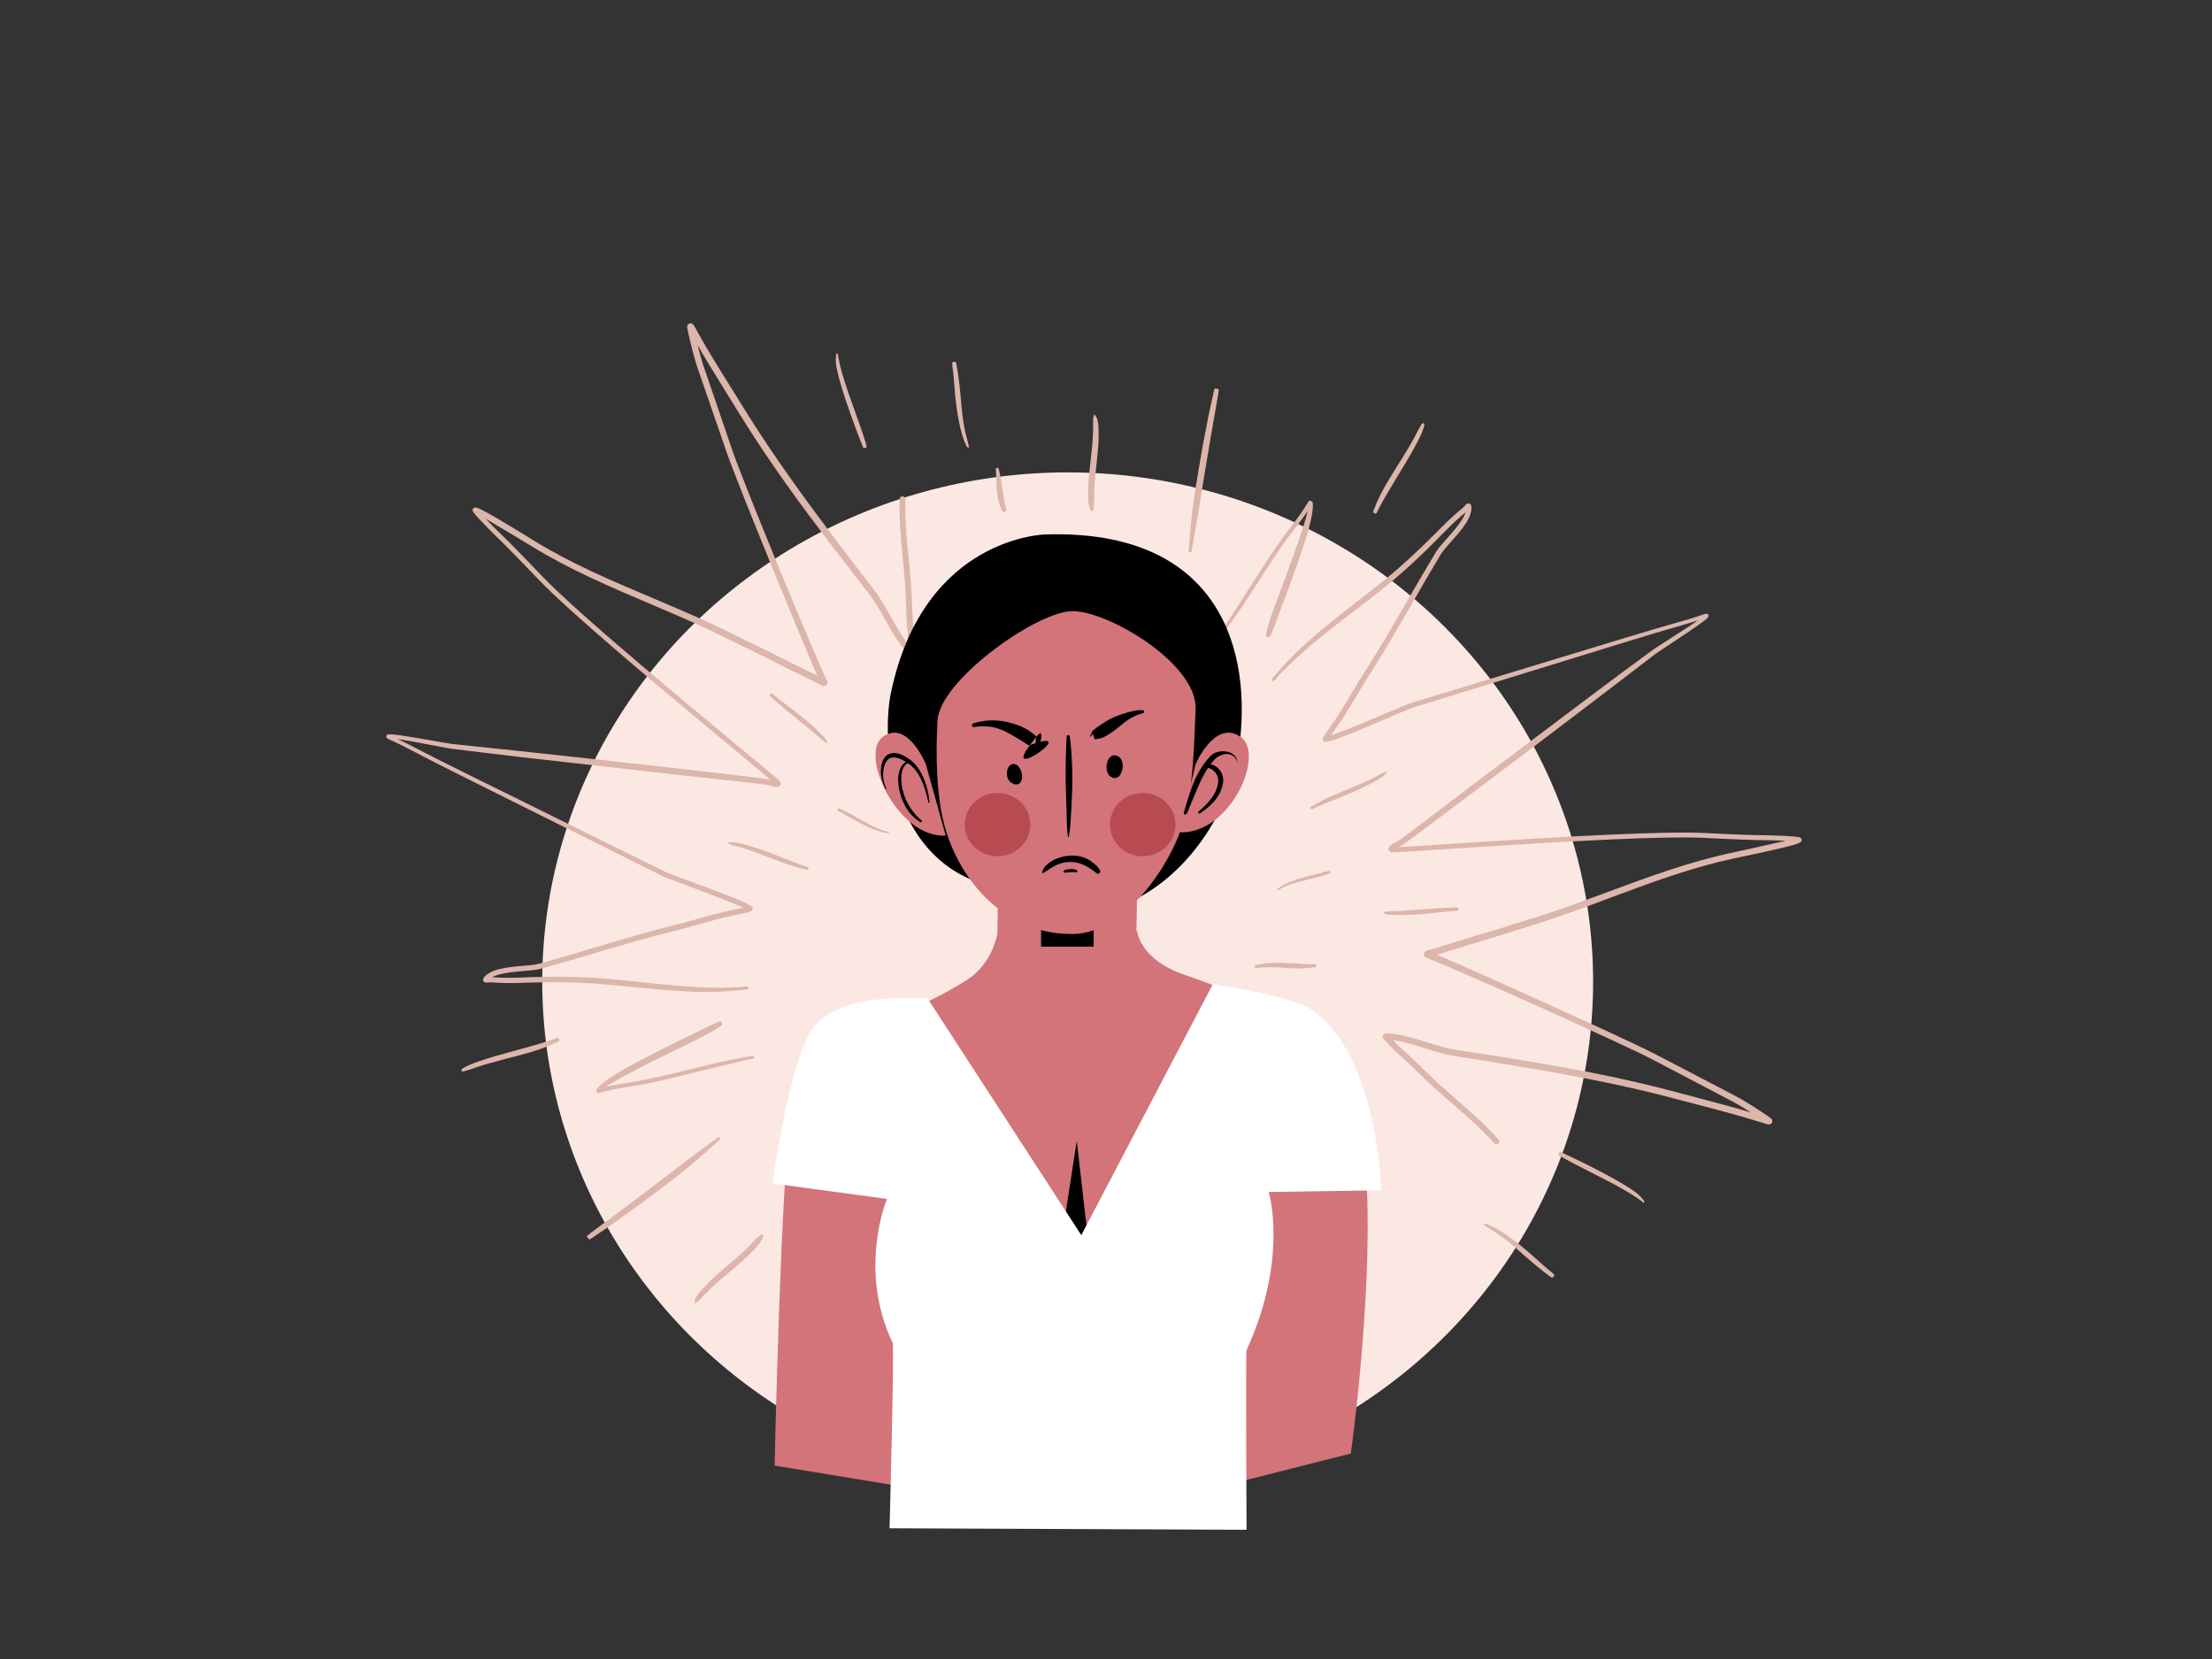 <?xml version="1.0" encoding="UTF-8"?> <!-- Generator: Adobe Illustrator 27.0.0, SVG Export Plug-In . SVG Version: 6.00 Build 0) --> <svg xmlns="http://www.w3.org/2000/svg" xmlns:xlink="http://www.w3.org/1999/xlink" id="Слой_1" x="0px" y="0px" viewBox="0 0 800 600" style="enable-background:new 0 0 800 600;" xml:space="preserve"><rect x="0" y="0" width="800" height="600" fill="#333333" stroke="none"/> <style type="text/css"> .st0{fill-rule:evenodd;clip-rule:evenodd;fill:#FCE8E3;} .st1{fill-rule:evenodd;clip-rule:evenodd;fill:#DCB5AB;} .st2{fill-rule:evenodd;clip-rule:evenodd;fill:#D2747A;} .st3{clip-path:url(#SVGID_00000023963973211856834860000005707087129231753917_);} .st4{fill-rule:evenodd;clip-rule:evenodd;} .st5{fill-rule:evenodd;clip-rule:evenodd;fill:#FFFFFF;} .st6{fill-rule:evenodd;clip-rule:evenodd;fill:#B84A51;} </style> <g transform="matrix(0.26,0,0,0.252,-569.342,20.199)"> <circle class="st0" cx="3674.94" cy="1328.7" r="730.88"></circle> </g> <g transform="matrix(1,0,0,1,203.78,215.736)"> <g> <g transform="matrix(0.99,-0.139,0.149,0.99,-260.356,-160.344)"> <g transform="matrix(0.086,0,0,0.086,-46.3,-71.694)"> <path class="st1" d="M7060.9,3275.19c-5.18,10.76-13.43,21.7-23.12,32.67c-38.46,43.56-100.72,85.98-123.41,113.46 c-89.2,108.1-174.99,219.48-263.6,328.32c-37.9,46.56-76.32,92.65-115.76,137.81c-38.69,44.49-74.53,91.15-112.58,136.04 c-16.12,19.03-32.63,37.74-49.96,55.76c-23.67,24.67-35.93,38.52-41.45,45.38c-2.85,3.55-4.28,5.79-4.83,6.88 c-5.77,11.35,3.66,15.83,7.09,16.69c9.01,2.27,41.05-2.79,83.55-12.79c102.55-24.18,271-73.38,307.52-79.42l908.14-145.7 c48.14-7.87,96.37-15.43,144.66-22.72c48.29-7.26,96.63-14.26,144.94-20.94c12.17-1.68,25.8-4.18,38.21-6.58 c-16.64,8.48-37.93,18.65-60.53,29.22c-62.83,29.39-135.56,61.73-148.33,68.59c-84.09,45.2-168.28,90.38-252.16,136.25 c-195.5,106.85-390.31,215.56-585.85,322.14l-239,132.99l-88.04,48.25c-10.85,6.16-36.12,12.74-46.69,19.03 c-8.38,5.01-10.93,11.77-10.49,16.64c0.37,3.88,2.25,8.84,9.14,12.64c10,5.48,519.72,37,920.91,74.93 c160.8,15.2,303.99,31.72,389.93,47.92c51.58,9.74,102.96,19.74,154.5,28.97c34.41,6.17,68.92,12,103.62,17.18 c18.73,2.79,51.26,8.2,79.41,13.76c-78.5,6.87-214.64,17.11-230.37,18.19c-89.63,6.2-177.79,18.59-265.25,34.14 c-203.6,36.2-403.41,89.79-609,122.78c-58.45,9.38-116.75,19.14-175.13,28.39c-38.85,6.16-77.75,12.1-116.75,17.62 l-136.93,22.58c-5.57,0.98-17.1,1.62-24.32,2.82c-5.83,0.98-10.09,2.86-12.06,4.31c-5.41,4.04-6.69,9.07-6.22,13.75 c0.29,3.14,1.56,8.71,9.17,12.64c38.73,19.92,239.93,144.28,441.32,271.78c189.54,120,379.23,242.84,434.82,282.84l309,223.27 c17.78,12.87,43.58,34.2,67.41,54.81c-28.78-13.3-57.59-26.06-86.46-38.58c-67.89-29.47-136.22-57.5-205.65-87.25 c-116.46-49.77-234.77-94.59-354.28-136.03c-179.06-62.12-360.74-116.86-542.13-171.57c-62.34-18.81-127.56-56.29-192.14-82.63 c-29.92-12.2-59.7-22.06-88.98-26.98c-1.6-0.26-21.68,5.95-13.24,20.21c0.61,1.01,1.95,3.07,3.79,5.91 c9.68,14.71,34.36,50.78,37.33,54.2c15.62,17.9,31.07,36.44,46.17,55.27c15.1,18.83,29.85,37.93,44.07,57.04 c59.56,79.88,127.56,151.25,189.84,227.96c26.3,32.39,51.53,65.75,74.67,101.11c3.61,5.54,11.05,7.05,16.64,3.38 c5.56-3.67,7.14-11.15,3.53-16.66c-23.55-36.1-49.22-70.15-75.92-103.2c-61.87-76.63-129.33-148-188.4-227.81 c-14.34-19.4-29.2-38.79-44.43-57.91c-15.25-19.15-30.83-38.01-46.63-56.23c-1.77-2.06-11.63-16.51-20.94-30.4 c17.32,4.95,34.8,11.35,52.32,18.56c65.27,26.87,131.26,64.81,194.3,84.01c180.9,55.12,361.9,110.66,540.58,172.78 c118.87,41.31,236.75,85.46,352.69,134.79c69.49,29.54,137.87,57.36,205.78,86.59c45.17,19.44,90.14,39.52,135.12,61.15 c1.77,0.84,18.92,9.96,26.44,11.92c6.28,1.67,10.95,0.06,13.2-1.28c2.09-1.23,11.99-10.74,2.63-21.71 c-1.79-2.14-6-6.35-12.01-11.99c-25.74-24.16-86.48-76.97-119.78-100.88l-309.68-222.36c-55.7-40.18-246.08-163.1-435.8-284 c-168.23-107.23-335.99-212.78-409.74-256.74l128.65-21.37c39.16-5.65,78.18-11.73,117.16-18.02 c58.38-9.44,116.68-19.32,175.13-28.89c205.67-33.6,405.49-87.76,609.17-124.54c86.53-15.65,173.76-28.12,262.46-34.52 c17.82-1.28,189.77-11.7,258.33-21.43c13.16-1.87,22.68-3.96,27.09-5.41c6.04-2,8.63-5.28,9.34-6.79 c1.85-4,3.37-10.28-3.92-14.98c-2.08-1.35-7.36-3.37-15.13-5.35c-27.5-7.03-92.79-19.04-123.03-23.56 c-34.49-5.11-68.8-10.88-103.05-17c-51.46-9.2-102.78-19.18-154.32-28.86c-86.35-16.25-230.27-32.54-391.79-48.02 c-351.2-33.69-786.44-62.14-889.24-72.07c9.71-3.37,19.88-6.71,25.77-9.98l88.4-47.35l239.72-131.35 c195.29-107.17,390.48-215.22,585.04-323.9c83.45-46.61,166.59-93.64,249.96-140.12c16.15-9.01,129.71-60.91,195.13-94.38 c20.77-10.62,36.8-19.49,43.78-24.66c5.28-3.93,6.89-7.95,7.03-9.82c0.3-3.32-0.66-7.84-6.97-9.09 c-1.49-0.31-4.97-0.27-9.9,0.44c-14.14,2.11-45.15,8.9-70.09,12.28c-48.39,6.52-96.8,13.33-145.19,20.46 c-48.36,7.1-96.7,14.53-144.94,22.24l-908.69,142.19c-36.73,5.91-206.13,54.53-309.22,78.33c-20.31,4.69-37.78,8.6-50.78,10.86 c6.63-7.26,15.67-16.87,27.77-29.34c17.74-18.32,34.69-37.3,51.17-56.65c38.1-44.7,73.89-91.31,112.58-135.64 c39.52-45.48,78.02-91.86,116-138.71c88.33-109,173.86-220.51,262.8-328.77c22.5-27.4,84.46-69.66,122.66-113.12 c20.63-23.46,34.32-47.58,34.43-69.91c0.07-9.17-5.2-11.91-9.84-12.74c-2.34-0.44-5.7-0.27-9.44,1.8 c-4.34,2.41-12.04,10.58-16.56,13.31c-16.1,9.7-32.29,19.92-48.22,30.55c-15.95,10.68-31.6,21.76-46.65,33.18 c-34.41,26.13-69.22,52.02-104.47,77.25c-35.25,25.2-70.94,49.72-107.11,73.11c-41.13,26.61-84.3,51.93-128.14,77.33 c-100.28,58.12-205.15,114.82-301.83,179.78c-48.38,32.52-94.86,66.94-137.18,105.05c-9.68,8.71-22.19,15.44-28.09,26.95 c-1.09,2.11-0.53,3.11-0.9,5.43c-0.36,0.35-0.39,0.93-0.06,1.3c0.33,0.4,0.93,0.42,1.31,0.07c2.32-0.17,3.27,0.49,5.47-0.37 c11.9-4.71,20.03-15.99,30.17-23.93c44.32-34.76,91.18-67.25,139.91-98.04c98.11-62.04,203.02-117.6,303.23-175.1 c44.32-25.43,87.52-51.6,128.86-78.66c36.38-23.77,72.22-48.68,107.65-74.29c35.3-25.52,70.15-51.71,104.63-78.13 c14.62-11.23,29.87-22.15,45.39-32.64C7031.3,3293.72,7046.12,3284.21,7060.9,3275.19z M8234.62,4825.76 c2.09-0.28,3.25-0.87,3-2.14C8237.16,4821.47,8235.71,4823.74,8234.62,4825.76z"></path> </g> <g transform="matrix(0.086,0,0,0.086,-46.3,-71.694)"> <path class="st1" d="M5965.01,3635.16c-1.6,1.04-1.69,2.05-1.89,2.35c-1.19,1.55-1.93,3.92,6.46,2.81 c2.81-0.36,7.5-5.01,12.78-9.47c6.44-5.48,13.07-12.34,16.75-16.05l76.16-80.47c51.04-57.1,100.27-115.33,151.23-172.24 c21.74-24.29,43.79-48.34,66.48-71.92c29.58-30.73,62.35-60.55,92.53-91.98c6.6-6.89,13.08-13.86,19.38-20.9 c-7.18,19.15-18.69,43.55-32.37,71.45c-35.47,72.21-87.41,166.02-132.72,248.16c-24.05,43.6-46.5,83.74-62.51,116.24 c-10.54,21.37-17.97,39.51-22.98,52.48c-2.32,5.17-0.03,11.25,5.14,13.54c5.15,2.29,11.24-0.08,13.56-5.25 c5.64-10.77,14.52-24.79,24.48-42.22c10.58-18.5,22.28-40.67,35.69-64.68c13.13-23.53,27.52-48.96,42.11-75.51 c32.24-58.66,65.99-122.22,94.14-178.97c11.29-22.7,21.81-44.26,30.46-64.21c21.05-48.45,32.65-87.13,30.88-105.47 c0,0-9.61-12.51-16.37-4.42c-1.4,1.68-4.9,5.84-5.18,6.22c-11.36,14.22-23.66,27.94-36.43,41.34 c-30.07,31.51-62.82,61.3-92.37,92.06c-22.82,23.76-45.05,47.92-66.92,72.37c-50.92,56.96-99.98,115.35-150.92,172.55 l-73.02,82.8c-3.39,3.76-10.05,10.2-15.64,16.23c-4.35,4.7-8.91,8.52-9.85,10.97c-0.68,1.78-0.19,1.78,0.63,2.1L5965.01,3635.16 z"></path> </g> <g transform="matrix(0.086,0,0,0.086,-46.3,-71.694)"> <path class="st1" d="M6097.18,2613.51c-0.62,0.3-1.37,0.59-2.27,0.97c-0.72,0.3-0.96,1.07-1.35,1.73 c-5.22,9.01-7.93,19.23-11.76,28.95c-11.4,29-22.44,58.19-33.14,87.59c-24.83,68.25-48.22,137.32-70.84,206.7 c-17.89,54.95-35.88,109.98-51.37,165.67c-15.55,55.82-28.33,112.16-41.46,168.42c-0.89,3.25,1,6.61,4.24,7.48 c3.24,0.86,6.6-1.07,7.52-4.31c13.49-41.48,27.81-82.62,41.67-124.1c5.91-17.71,11.74-35.44,17.39-53.25 c26.4-83.09,52.69-166.31,79.93-248.93c18.25-55.35,36.88-110.47,54.95-165.5c6.48-19.78,13.77-39.3,18.94-59.37 c0.47-1.84,1.85-3.78,1.08-5.51c-0.41-0.88-0.74-1.64-0.97-2.26c-3.31-8.33,5.6,4.92-5.61-1.52c0.18-0.51-0.07-1.01-0.54-1.19 c-0.49-0.16-1.03,0.08-1.19,0.56C6089.57,2613.66,6105.37,2609.86,6097.18,2613.51z"></path> </g> <g transform="matrix(0.086,0,0,0.086,-46.3,-71.694)"> <path class="st1" d="M6941.47,2879.3c-3.54,1.42-5.37,0.98-8.39,3.31c-1.27,0.96-1.92,2.51-2.85,3.79 c-5.76,7.6-11.82,14.78-17.53,22.41c-3.76,5.04-7.21,10.3-10.9,15.39c-46.1,64.09-101.12,122.08-150.83,184.12 c-10.73,13.42-21.16,27.13-31.07,41.13c-14.97,21.15-28.68,43.07-41.44,65.61c-2.39,3.86-1.2,8.91,2.63,11.26 c3.83,2.35,8.89,1.13,11.28-2.74c18.72-28.19,39.92-54.36,61.08-80.72c49.83-62.14,103.08-122.09,149.57-186.27 c9.11-12.59,18.31-25.13,26.21-38.45c5.3-8.98,9.88-18.23,14.28-27.69c0.23-0.53,0.6-1.01,0.68-1.57 c0.53-3.7-0.62-4.97-1.12-8.66c0.26-0.43,0.11-1.01-0.33-1.27C6942.29,2878.71,6941.73,2878.84,6941.47,2879.3z"></path> </g> <g transform="matrix(0.086,0,0,0.086,-46.3,-71.694)"> <path class="st1" d="M7044.47,5998.67c0.1,0.56,0.2,1.35,0.32,2.5c0.1,1.01,1.1,1.62,1.85,2.38 c7.34,7.68,17.72,14.91,28.92,23.42c20.4,15.51,45.39,33.11,72.04,51.75c56.91,39.81,121.2,84.5,166.13,121.41 c12.58,10.34,23.54,20.04,32.76,28.54c8.44,7.78,15.5,14.13,19.83,20.38c0.95,1.75,3.16,2.41,4.92,1.44 c1.78-0.96,2.44-3.17,1.49-4.93c-3.77-9.13-10.53-20.29-20.86-32.23c-15.59-17.98-38.8-37.52-64.76-58.38 c-33.85-27.2-73.31-55.92-111.13-82.39c-27-18.89-53.06-36.82-75.85-51.92c-16.52-10.93-31.33-20.22-43.12-28.09 c-1.13-0.74-2.03-2.22-3.34-2.16c-8.35,0.33,1.32-0.96-5.23,4.01c-0.41-0.32-0.98-0.23-1.29,0.17c-0.31,0.4-0.24,0.99,0.15,1.3 C7043.83,6003.11,7043.79,5994.61,7044.47,5998.67z"></path> </g> <g transform="matrix(0.086,0,0,0.086,-46.3,-71.694)"> <path class="st1" d="M6691.3,6247.59c1.61,2.65,2.32,4.75,4.27,7.16c0.67,0.82,1.51,1.48,2.36,2.17 c24.7,20.25,48.84,40.59,71,63.51c28.63,29.59,54.93,61.8,82.03,93.42c27.38,31.99,55.8,63.1,85.64,92.18 c3.44,3.47,9.03,3.47,12.53,0.02c3.5-3.47,3.55-9.08,0.13-12.52c-28.45-29.86-54.2-62.66-81.3-94.33 c-27.43-32.04-55.87-63.26-86.57-91.57c-24.05-22.17-48.85-43.7-77.75-59.23c-0.98-0.53-1.9-1.08-2.98-1.37 c-2.99-0.86-5.26-0.67-8.37-1.03c-0.41-0.26-0.98-0.13-1.27,0.3C6690.74,6246.74,6690.87,6247.32,6691.3,6247.59z"></path> </g> <g transform="matrix(0.086,0,0,0.086,-46.3,-71.694)"> <path class="st1" d="M5577.39,2652.26c-2.34,5.01-4.86,8.1-6.61,13.32c-0.63,1.84-0.79,3.7-1.06,5.61 c-3.42,24.95-7.19,49.61-12.44,74.31c-15.42,72.49-39.62,144.51-52.72,217.89c-2.38,13.44-4.69,26.9-5.6,40.46 c-0.55,8.22-1.08,16.43-0.27,24.62c0.57,5.74,1.99,10.81,3.22,16.44c-0.09,3.62,2.78,6.63,6.41,6.67 c3.61,0.06,6.64-2.82,6.73-6.46c1.58-6.41,3.72-12.19,5.14-18.61c1.9-8.6,3.17-17.24,4.6-25.92c0.95-5.75,1.57-11.57,2.48-17.34 c9.21-58.34,27.29-115.61,41.27-173.25c6.15-25.36,11.89-50.78,15.07-76.39c2.68-21.71,7.34-43.95,2.7-65.25 c-1.36-6.29-4.36-10.3-7.09-16.13c-0.02-0.53-0.44-0.93-0.95-0.93C5577.78,2651.33,5577.37,2651.75,5577.39,2652.26z"></path> </g> <g transform="matrix(0.086,0,0,0.086,-46.3,-71.694)"> <path class="st1" d="M5144.66,2817.93c0.15,0.37,0.05,0.96-2.01,0.54c-0.04-1.52-1.28-2.71-2.8-2.65 c-1.49,0.03-2.69,1.29-2.67,2.8c-3.02,1.16-1.05-1.46-3,1.13c-1.89,2.53-0.62,6.25-0.87,9.42c-2.6,31.67-8.47,63.2-9.15,95.03 c-0.55,24.3,2.74,48.43,8.87,72.22c1.21,5.47,6.63,8.9,12.1,7.63c5.47-1.25,8.95-6.71,7.74-12.19 c-3.64-20.24-3.37-40.5-3.45-60.81c-0.04-12.47-0.4-24.93-0.5-37.46c-0.14-19.19-0.31-38.31-1.61-57.42 c-0.36-5.39-0.88-10.68-1.52-16.05c-0.05-0.35,0.11-0.8-0.15-1.06C5144.04,2817.37,5144.51,2817.53,5144.66,2817.93z"></path> </g> <g transform="matrix(0.086,0,0,0.086,-46.3,-71.694)"> <path class="st1" d="M6571.19,4307.7c-6.89,1.41-13.23,1.81-19.92,3.73c-9.47,2.67-18.31,7.02-27.45,10.31 c-43.69,15.78-87.71,26.71-131.77,37.81c-19.15,4.82-38.25,9.77-57.29,15.2c-33.86,9.67-67.37,20.91-100.79,34.4 c-3.07,1.13-4.66,4.52-3.59,7.59c1.09,3.05,4.49,4.63,7.56,3.5c39.45-12.97,79.21-21.41,118.61-31.11 c40.08-9.86,79.8-20.54,119.17-33.69c26.72-8.92,54.57-16.81,79.26-32.1c6.39-3.94,11.31-8.88,17.13-13.74 c0.52-0.27,0.73-0.91,0.5-1.44C6572.35,4307.67,6571.71,4307.43,6571.19,4307.7z"></path> </g> <g transform="matrix(0.086,0,0,0.086,-46.3,-71.694)"> <path class="st1" d="M6040.28,4737.4c1.39,0.23,1.98,0.74,3.4,0.57c1.37-0.17,2.56-1.02,3.85-1.56 c18.93-7.85,38.78-13.36,59.37-17.18c31.45-5.81,64.32-7.68,96.51-10.99c22.28-2.31,44.16-5.62,65-10.18 c3.25-0.65,5.4-3.83,4.78-7.09c-0.63-3.24-3.79-5.35-7.04-4.7c-20.59,3.79-42.2,5.54-64.07,7.81 c-32.6,3.39-65.79,7.16-97.3,14.66c-21.06,4.99-41.48,11.56-60.06,21.72c-1.27,0.7-2.71,1.13-3.7,2.17 c-0.98,1.07-0.96,1.84-1.59,3.12c-0.47,0.24-0.65,0.8-0.42,1.25C6039.27,4737.48,6039.81,4737.64,6040.28,4737.4z"></path> </g> <g transform="matrix(0.086,0,0,0.086,-46.3,-71.694)"> <path class="st1" d="M5899.78,5039.82c-1.28,2.96,0.45-2.55-0.01,1.49c-0.52,0.03-0.9,0.46-0.88,0.99 c0.02,0.5,0.43,0.9,0.95,0.87c0.78,3.56-1.26-0.74,0.12,1.46l0.31,0.53c1.05,1.75,1.38,2.2,3.29,2.96 c4.32,1.71,9.3,0.46,13.94,0.71c26.47,1.42,52.25,5.24,77.95,10.07c26.12,4.91,51.99,11.22,78.29,15.33 c25.42,3.95,51.09,5.54,77.07,5.39c3.53,0.17,6.56-2.58,6.78-6.15c0.2-3.54-2.52-6.56-6.08-6.73 c-29.35-2.74-57.67-9.74-86.33-15.48c-29.18-5.88-58.54-10.82-88.14-13.98c-23.01-2.45-46.2-3.54-69.72-1.65 c-1.57,0.14-3.27-0.28-4.67,0.47c-1.86,1.02-1.84,1.28-2.67,3.23L5899.78,5039.82z"></path> </g> <g transform="matrix(0.086,0,0,0.086,-46.3,-71.694)"> <path class="st1" d="M6468.71,4893.93c4.21,2.83,7.11,5.68,11.77,7.71c1.72,0.76,3.6,0.97,5.43,1.38 c24.28,5.55,48.98,9.24,73.84,12.19c21.56,2.56,43.26,4.54,65.03,5.77c50.56,2.85,101.26,2.81,151.25,6.6 c3.84,0.36,7.28-2.45,7.68-6.31c0.41-3.86-2.39-7.27-6.23-7.66c-55-6.29-110.9-10.19-166.71-13.66 c-36.93-2.31-73.73-4.58-110.26-8.7c-6.13-0.72-12.18-2.23-18.34-1.94c-4.82,0.26-8.36,1.82-13.11,2.77 c-0.49-0.1-0.98,0.24-1.09,0.75C6467.88,4893.33,6468.22,4893.83,6468.71,4893.93z"></path> </g> </g> <g transform="matrix(-0.818,-0.558,0.595,-0.818,217.442,638.757)"> <g transform="matrix(0.086,0,0,0.086,-46.3,-71.694)"> <path class="st1" d="M5948.92,5816.4l129.54-18.66c39.44-4.84,78.75-10.1,118-15.57c58.79-8.21,117.49-16.87,176.35-25.21 c207.11-29.28,407.88-79.02,612.91-111.49c87.1-13.82,174.98-24.47,264.46-29.09c17.97-0.92,191.48-7.91,260.55-16.2 c13.25-1.59,22.83-3.48,27.26-4.83c6.06-1.86,8.62-5.06,9.3-6.55c1.79-3.92,3.2-10.11-4.27-14.91c-2.13-1.37-7.5-3.48-15.39-5.6 c-27.92-7.49-94.12-20.66-124.76-25.71c-34.95-5.73-69.72-12.11-104.45-18.84c-52.17-10.11-104.22-20.99-156.48-31.58 c-87.56-17.77-233.28-36.69-396.77-55.16c-355.48-40.18-795.75-76.8-899.81-88.63c9.74-3.15,19.95-6.26,25.84-9.38l88.36-45.17 l239.54-125.41c195.14-102.33,390.17-205.53,584.53-309.37c83.37-44.53,166.42-89.49,249.71-133.89 c16.14-8.6,129.82-57.79,195.24-89.67c20.77-10.11,36.78-18.59,43.73-23.56c5.25-3.79,6.81-7.74,6.91-9.58 c0.23-3.29-0.82-7.78-7.22-9.13c-1.52-0.34-5.03-0.36-9.99,0.25c-14.24,1.81-45.43,7.93-70.56,10.8 c-48.75,5.52-97.53,11.32-146.27,17.44c-48.72,6.1-97.4,12.51-145.98,19.21l-915.16,123.15 c-36.99,5.14-207.15,49.99-310.82,71.56c-20.42,4.25-37.99,7.78-51.08,9.77c6.56-7.06,15.5-16.4,27.47-28.52 c17.56-17.79,34.29-36.26,50.56-55.1c37.59-43.53,72.81-88.98,111.01-132.13c39.01-44.27,76.97-89.45,114.4-135.1 c87.05-106.22,171.21-214.98,258.9-320.45c22.18-26.7,83.93-67.34,121.64-109.63c20.37-22.83,33.72-46.45,33.38-68.56 c-0.12-9.08-5.5-11.9-10.2-12.81c-2.38-0.48-5.76-0.37-9.5,1.6c-4.34,2.3-11.95,10.24-16.46,12.86 c-16.07,9.29-32.22,19.1-48.1,29.32c-15.9,10.27-31.49,20.93-46.47,31.95c-34.23,25.21-68.89,50.17-103.99,74.47 c-35.11,24.27-70.67,47.85-106.74,70.32c-41.02,25.55-84.12,49.79-127.9,74.09c-100.14,55.6-204.95,109.71-301.32,172.16 c-48.22,31.26-94.49,64.45-136.48,101.36c-9.61,8.44-22.11,14.86-27.84,26.14c-1.06,2.06-0.47,3.07-0.8,5.36 c-0.36,0.34-0.38,0.92-0.03,1.29c0.34,0.4,0.94,0.44,1.33,0.1c2.34-0.12,3.31,0.55,5.52-0.26c11.93-4.43,19.91-15.44,30-23.11 c44.07-33.56,90.76-64.82,139.37-94.37c97.87-59.53,202.74-112.51,302.82-167.5c44.27-24.32,87.38-49.39,128.6-75.39 c36.27-22.83,71.98-46.81,107.27-71.47c35.15-24.59,69.83-49.84,104.13-75.33c14.54-10.84,29.74-21.35,45.2-31.44 c14.54-9.47,29.31-18.59,44.07-27.24c-5.02,10.56-13.13,21.23-22.7,31.9c-37.98,42.39-100.03,83.18-122.39,109.96 c-87.94,105.31-172.37,213.94-259.71,319.99c-37.36,45.37-75.24,90.26-114.18,134.21c-38.19,43.31-73.47,88.81-111,132.52 c-15.91,18.53-32.2,36.74-49.35,54.25c-23.42,23.97-35.53,37.45-40.97,44.13c-2.81,3.46-4.21,5.65-4.74,6.72 c-5.61,11.13,4.02,15.74,7.5,16.66c9.15,2.43,41.41-1.97,84.15-11.05c103.12-21.95,272.3-67.4,309.08-72.67l914.53-126.64 c48.47-6.86,97.05-13.41,145.69-19.69c48.64-6.25,97.33-12.25,146-17.92c12.27-1.42,25.98-3.64,38.47-5.77 c-16.64,8.07-37.94,17.73-60.56,27.76c-62.88,27.89-135.71,58.5-148.47,65.04c-84.04,43.13-168.19,86.23-252.01,130.02 c-195.36,102.01-389.98,205.87-585.39,307.62l-238.78,127.05l-87.98,46.07c-10.84,5.89-36.24,11.91-46.79,17.94 c-8.36,4.8-10.81,11.45-10.27,16.27c0.45,3.85,2.45,8.8,9.49,12.69c10.21,5.63,525.79,46.73,931.86,92.08 c162.76,18.17,307.75,37.32,394.89,55.03c52.31,10.64,104.42,21.55,156.66,31.69c34.89,6.78,69.87,13.22,105.03,19.03 c18.97,3.12,51.95,9.11,80.5,15.17c-79.16,5.28-216.5,12.77-232.37,13.54c-90.42,4.4-179.24,14.95-267.28,28.65 c-204.96,31.89-405.74,81.08-612.78,109.76c-58.87,8.16-117.57,16.68-176.36,24.71c-39.12,5.34-78.3,10.48-117.59,15.18 l-137.88,19.7c-5.61,0.86-17.24,1.27-24.51,2.32c-5.87,0.86-10.14,2.64-12.09,4.03c-5.38,3.9-6.58,8.85-6.01,13.49 c0.36,3.11,1.75,8.66,9.52,12.69c39.52,20.48,245.29,147.53,451.3,277.69c193.9,122.51,388,247.83,444.96,288.52l316.65,227.09 c18.22,13.09,44.72,34.72,69.2,55.58c-29.34-13.73-58.71-26.92-88.12-39.89c-69.18-30.5-138.77-59.58-209.51-90.39 c-118.65-51.55-239.08-98.23-360.65-141.58c-182.15-64.99-366.79-122.72-551.14-180.43c-63.36-19.83-130-58.22-195.77-85.56 c-30.47-12.66-60.75-23.01-90.44-28.44c-1.62-0.29-21.78,5.47-12.97,19.76c0.64,1.01,2.03,3.08,3.94,5.93 c10.07,14.75,35.73,50.95,38.8,54.39c16.14,18.03,32.12,36.69,47.75,55.63c15.63,18.94,30.92,38.14,45.67,57.34 c61.77,80.26,131.91,152.25,196.37,229.42c27.22,32.59,53.38,66.11,77.46,101.57c3.76,5.56,11.31,7.19,16.88,3.67 c5.54-3.52,6.99-10.9,3.23-16.43c-24.51-36.21-51.13-70.42-78.77-103.67c-64.04-77.08-133.63-149.06-194.91-229.24 c-14.88-19.48-30.28-38.98-46.05-58.21c-15.79-19.26-31.91-38.24-48.23-56.59c-1.83-2.08-12.08-16.57-21.77-30.51 c17.6,5.23,35.38,11.92,53.23,19.39c66.48,27.88,133.91,66.72,197.98,86.96c183.86,58.09,367.84,116.6,549.6,181.59 c120.92,43.21,240.89,89.23,359.02,140.32c70.79,30.6,140.44,59.47,209.63,89.74c46.03,20.13,91.86,40.89,137.73,63.17 c1.81,0.87,19.32,10.23,26.95,12.32c6.38,1.78,11.07,0.27,13.31-1.01c2.09-1.18,11.89-10.4,2.22-21.44 c-1.85-2.16-6.19-6.41-12.37-12.1c-26.49-24.42-88.92-77.9-123.03-102.22l-317.32-226.21 c-57.08-40.87-251.88-166.29-445.97-289.69C6195.9,5969.14,6024.31,5861.36,5948.92,5816.4z M7528.84,5576.18 c2.11-0.23,3.27-0.79,2.99-2.06C7531.33,5571.98,7529.9,5574.19,7528.84,5576.18z"></path> </g> <g transform="matrix(0.086,0,0,0.086,-46.3,-71.694)"> <path class="st1" d="M5212.05,4353.13c-1.6,1-1.66,2-1.86,2.29c-1.17,1.51-1.87,3.84,6.58,2.91c2.83-0.3,7.47-4.81,12.72-9.13 c6.4-5.3,12.96-11.97,16.6-15.57l75.32-78.21c50.42-55.55,98.98-112.25,149.33-167.62c21.48-23.63,43.27-47.02,65.72-69.93 c29.27-29.86,61.77-58.75,91.63-89.28c6.53-6.69,12.94-13.47,19.16-20.32c-6.87,18.82-18,42.76-31.27,70.12 c-34.38,70.81-84.97,162.7-129.1,243.16c-23.42,42.71-45.3,82.02-60.81,113.9c-10.22,20.96-17.36,38.77-22.16,51.52 c-2.24,5.07,0.2,11.14,5.47,13.5c5.24,2.37,11.35,0.14,13.59-4.93c5.48-10.55,14.17-24.27,23.88-41.33 c10.31-18.11,21.69-39.84,34.76-63.36c12.79-23.05,26.82-47.95,41.03-73.95c31.39-57.46,64.21-119.74,91.51-175.39 c10.95-22.26,21.14-43.4,29.48-62.99c20.3-47.57,31.24-85.65,29.08-103.84c0,0-9.96-12.57-16.63-4.69 c-1.38,1.64-4.83,5.69-5.11,6.06c-11.19,13.86-23.35,27.21-35.98,40.23c-29.75,30.62-62.23,59.48-91.47,89.36 c-22.58,23.09-44.55,46.58-66.15,70.37c-50.29,55.42-98.69,112.28-149.01,167.94l-72.11,80.57c-3.35,3.66-9.95,9.91-15.48,15.77 c-4.3,4.57-8.83,8.26-9.73,10.67c-0.65,1.75-0.15,1.76,0.68,2.09L5212.05,4353.13z"></path> </g> <g transform="matrix(0.086,0,0,0.086,-46.3,-71.694)"> <path class="st1" d="M5337.83,3348.51c-3.51-8.31,5.75,4.98-5.7-1.61c0.18-0.5-0.09-1-0.56-1.19c-0.5-0.17-1.04,0.06-1.19,0.53 c-13-2.22,2.88-5.67-5.32-2.21c-0.62,0.28-1.37,0.56-2.28,0.91c-0.73,0.28-0.95,1.04-1.33,1.69c-5.1,8.82-7.62,18.89-11.3,28.44 c-10.93,28.5-21.5,57.19-31.72,86.09c-23.72,67.1-45.96,135.04-67.42,203.3c-16.97,54.07-34.04,108.21-48.57,163.05 c-14.58,54.97-26.37,110.51-38.5,165.97c-0.84,3.2,1.14,6.57,4.44,7.49c3.29,0.92,6.65-0.93,7.51-4.13 c12.8-40.81,26.44-81.27,39.6-122.08c5.61-17.42,11.15-34.86,16.5-52.39c25-81.77,49.89-163.67,75.75-244.95 c17.33-54.46,35.04-108.67,52.19-162.82c6.15-19.46,13.12-38.65,17.94-58.42c0.44-1.81,1.79-3.71,0.98-5.43 C5338.42,3349.89,5338.07,3349.12,5337.83,3348.51z"></path> </g> <g transform="matrix(0.086,0,0,0.086,-46.3,-71.694)"> <path class="st1" d="M6183.34,3623.61c-3.55,1.34-5.4,0.87-8.41,3.11c-1.26,0.93-1.89,2.45-2.81,3.7 c-5.66,7.42-11.65,14.41-17.26,21.85c-3.7,4.92-7.08,10.05-10.7,15.03c-45.29,62.57-99.71,118.93-148.67,179.39 c-10.57,13.08-20.83,26.46-30.56,40.13c-14.7,20.65-28.11,42.09-40.55,64.17c-2.34,3.78-1.03,8.8,2.88,11.2 c3.92,2.4,9,1.29,11.34-2.49c18.34-27.55,39.24-53.05,60.08-78.75c49.1-60.57,101.69-118.9,147.37-181.54 c8.95-12.29,18-24.52,25.71-37.57c5.17-8.79,9.62-17.86,13.87-27.14c0.23-0.52,0.58-0.99,0.65-1.54c0.46-3.65-0.73-4.93-1.3-8.6 c0.25-0.42,0.09-1-0.36-1.27C6184.16,3623.04,6183.59,3623.17,6183.34,3623.61z"></path> </g> <g transform="matrix(0.086,0,0,0.086,-46.3,-71.694)"> <path class="st1" d="M6350.04,6714.52c0.11,0.55,0.23,1.34,0.38,2.48c0.12,1,1.15,1.62,1.91,2.4 c7.57,7.74,18.2,15.11,29.68,23.76c20.92,15.76,46.52,33.66,73.81,52.65c58.29,40.52,124.14,86.02,170.28,123.45 c12.92,10.48,24.19,20.31,33.67,28.89c8.69,7.87,15.95,14.29,20.44,20.57c0.99,1.75,3.24,2.44,5,1.52 c1.78-0.92,2.4-3.1,1.41-4.85c-3.99-9.11-11.04-20.3-21.72-32.32c-16.11-18.11-39.95-37.91-66.6-59.07 c-34.74-27.59-75.18-56.8-113.92-83.74c-27.66-19.23-54.34-37.49-77.67-52.89c-16.91-11.15-32.05-20.63-44.13-28.65 c-1.16-0.75-2.09-2.24-3.42-2.21c-8.43,0.16,1.31-0.93-5.2,3.87c-0.42-0.32-0.99-0.25-1.3,0.14c-0.31,0.39-0.22,0.97,0.18,1.29 C6349.48,6718.91,6349.27,6710.48,6350.04,6714.52z"></path> </g> <g transform="matrix(0.086,0,0,0.086,-46.3,-71.694)"> <path class="st1" d="M5998.25,6954.14c1.68,2.66,2.44,4.75,4.46,7.17c0.69,0.83,1.56,1.5,2.43,2.19 c25.36,20.53,50.15,41.14,73.01,64.27c29.52,29.86,56.73,62.26,84.74,94.1c28.3,32.21,57.64,63.57,88.37,92.95 c3.54,3.5,9.19,3.61,12.66,0.27c3.46-3.37,3.4-8.92-0.12-12.4c-29.34-30.12-56.01-63.1-84.03-94.99 c-28.36-32.26-57.72-63.73-89.3-92.35c-24.74-22.42-50.23-44.22-79.74-60.16c-1-0.54-1.94-1.11-3.04-1.41 c-3.03-0.91-5.32-0.76-8.48-1.18c-0.42-0.27-0.99-0.15-1.27,0.27C5997.67,6953.29,5997.8,6953.87,5998.25,6954.14z"></path> </g> <g transform="matrix(0.086,0,0,0.086,-46.3,-71.694)"> <path class="st1" d="M4800.71,3372.3c-2.27,4.92-4.75,7.93-6.41,13.06c-0.6,1.81-0.72,3.65-0.96,5.54 c-2.95,24.64-6.27,48.99-11.07,73.34c-14.12,71.48-37.12,142.33-48.89,214.74c-2.14,13.26-4.2,26.54-4.85,39.96 c-0.39,8.13-0.76,16.25,0.22,24.37c0.69,5.69,2.22,10.74,3.59,16.34c-0.02,3.58,2.94,6.62,6.61,6.73 c3.65,0.13,6.65-2.67,6.67-6.27c1.46-6.32,3.51-12,4.82-18.32c1.74-8.47,2.86-17.01,4.13-25.57c0.85-5.67,1.36-11.43,2.16-17.13 c8.14-57.59,25.25-113.95,38.22-170.76c5.7-25,10.99-50.05,13.69-75.35c2.27-21.44,6.54-43.38,1.42-64.56 c-1.5-6.26-4.61-10.28-7.49-16.11c-0.03-0.53-0.46-0.93-0.98-0.94C4801.09,3371.39,4800.68,3371.8,4800.71,3372.3z"></path> </g> <g transform="matrix(0.086,0,0,0.086,-46.3,-71.694)"> <path class="st1" d="M4366.87,3527.95c0.16,0.37,0.07,0.95-2.02,0.5c-0.08-1.5-1.34-2.7-2.88-2.67c-1.51,0-2.69,1.22-2.64,2.72 c-3.03,1.09-1.09-1.46-3,1.06c-1.86,2.47-0.5,6.18-0.69,9.31c-1.99,31.31-7.28,62.42-7.34,93.92 c-0.07,24.05,3.74,48.01,10.41,71.69c1.33,5.44,6.88,8.94,12.38,7.79c5.5-1.13,8.91-6.47,7.57-11.92 c-4.09-20.11-4.22-40.17-4.71-60.28c-0.3-12.35-0.9-24.7-1.25-37.1c-0.53-19.01-1.08-37.94-2.78-56.89 c-0.47-5.35-1.1-10.6-1.86-15.92c-0.06-0.34,0.09-0.79-0.17-1.06C4366.23,3527.38,4366.7,3527.55,4366.87,3527.95z"></path> </g> <g transform="matrix(0.086,0,0,0.086,-46.3,-71.694)"> <path class="st1" d="M5837.95,5030.87c-6.93,1.27-13.33,1.54-20.05,3.31c-9.52,2.46-18.35,6.6-27.52,9.67 c-43.82,14.77-88.08,24.75-132.36,34.89c-19.25,4.4-38.44,8.93-57.58,13.94c-34.02,8.92-67.65,19.4-101.13,32.11 c-3.08,1.06-4.62,4.38-3.48,7.45c1.17,3.04,4.63,4.67,7.71,3.61c39.59-12.07,79.59-19.67,119.21-28.5 c40.29-8.98,80.2-18.79,119.71-31.05c26.82-8.31,54.79-15.58,79.43-30.25c6.37-3.77,11.24-8.57,17.03-13.27 c0.52-0.26,0.71-0.89,0.47-1.41C5839.12,5030.86,5838.46,5030.62,5837.95,5030.87z"></path> </g> <g transform="matrix(0.086,0,0,0.086,-46.3,-71.694)"> <path class="st1" d="M5310.22,5446.06c1.41,0.26,2.02,0.77,3.45,0.63c1.38-0.14,2.56-0.96,3.86-1.47 c18.97-7.4,38.91-12.48,59.63-15.85c31.65-5.14,64.83-6.36,97.28-9.01c22.46-1.85,44.5-4.71,65.47-8.82 c3.27-0.58,5.38-3.68,4.68-6.93c-0.7-3.22-3.94-5.37-7.21-4.79c-20.72,3.35-42.52,4.66-64.57,6.49 c-32.86,2.73-66.32,5.81-98,12.63c-21.17,4.53-41.67,10.65-60.24,20.35c-1.26,0.67-2.72,1.06-3.69,2.08 c-0.97,1.04-0.94,1.8-1.54,3.06c-0.47,0.23-0.64,0.78-0.4,1.23C5309.21,5446.13,5309.76,5446.29,5310.22,5446.06z"></path> </g> <g transform="matrix(0.086,0,0,0.086,-46.3,-71.694)"> <path class="st1" d="M5174.36,5742.81c-1.23,2.9,0.4-2.52,0.02,1.47c-0.52,0.02-0.9,0.43-0.87,0.96c0.03,0.5,0.46,0.9,0.98,0.88 c0.86,3.54-1.29-0.76,0.15,1.45l0.32,0.53c1.1,1.75,1.44,2.2,3.38,3c4.4,1.78,9.41,0.64,14.1,0.97 c26.77,1.92,52.89,6.2,78.95,11.48c26.48,5.37,52.75,12.12,79.4,16.7c25.76,4.41,51.72,6.48,77.97,6.84 c3.57,0.24,6.57-2.43,6.73-5.95c0.13-3.5-2.68-6.54-6.28-6.78c-29.7-3.28-58.45-10.76-87.53-17.01 c-29.59-6.38-59.36-11.85-89.33-15.56c-23.29-2.87-46.75-4.4-70.47-2.99c-1.59,0.11-3.31-0.34-4.71,0.38 c-1.86,0.97-1.83,1.24-2.63,3.15L5174.36,5742.81z"></path> </g> <g transform="matrix(0.086,0,0,0.086,-46.3,-71.694)"> <path class="st1" d="M5746.19,5609.39c4.31,2.88,7.3,5.77,12.05,7.86c1.76,0.79,3.66,1.03,5.52,1.48 c24.64,5.97,49.67,10.1,74.85,13.5c21.84,2.95,43.79,5.33,65.82,6.97c51.14,3.81,102.36,4.75,152.94,9.47 c3.88,0.43,7.31-2.29,7.64-6.1c0.33-3.81-2.56-7.25-6.44-7.7c-55.69-7.3-112.24-12.24-168.7-16.76 c-37.35-3-74.57-5.97-111.56-10.76c-6.21-0.83-12.35-2.45-18.57-2.28c-4.86,0.17-8.41,1.64-13.19,2.49 c-0.5-0.11-0.99,0.22-1.08,0.72C5745.34,5608.77,5745.69,5609.28,5746.19,5609.39z"></path> </g> </g> <g transform="matrix(0.242,0,0,0.234,-510.327,29.158)"> <path class="st2" d="M2621.83,498.12c0,0-139.1,40.2-172.85,187.53c-14.71,64.18-24.63,532.97-24.63,532.97l182.38,30.94 c0,0,30.22-259.32,39.08-414.51C2652.36,720.22,2621.83,498.12,2621.83,498.12z"></path> </g> <g transform="matrix(-0.24,-0.026,-0.026,0.233,807.577,95.247)"> <path class="st2" d="M2287.77,469.21c0,0-102.76-17.45-171.66,115.93c-74.64,144.53-62.33,565.5-62.33,565.5l178.58,68.45 c0,0,42.49-291.12,54.78-453.52C2295.83,650.87,2287.77,469.21,2287.77,469.21z"></path> </g> <g transform="matrix(1,0,0,1,0,20.28)"> <g> <g transform="matrix(0.34,0,0,0.23,93.032,67.831)"> <path class="st2" d="M187.62,149.04c0,0-5.03,45.17-32.1,70.84c-27.31,25.89-66.46,53.08-132.77,93.98 c-64.72,39.92-11.91,260.02,68.14,432.74l26.66,253.52l247.88,45.53c0,0,34.94-172.97,107.89-321.17 c152.73-310.32,62.83-396.71,38.39-423.38c-25.45-27.76-62.42-58.15-124.77-89.39c-47.8-23.96-50.41-68.96-50.41-68.96 L187.62,149.04z"></path> </g> <g transform="matrix(0.375,0,0,0.331,90.652,35.017)"> <rect x="177.21" y="30.99" transform="matrix(-1 -0.015 0.015 -1 485.942 343.389)" class="st2" width="134.07" height="277.79"></rect> <g> <defs> <rect id="SVGID_1_" x="218.91" y="124.23" width="50.68" height="91.32"></rect> </defs> <clipPath id="SVGID_00000109712324091756600210000007130755003558427829_"> <use xlink:href="#SVGID_1_" style="overflow:visible;"></use> </clipPath> <g style="clip-path:url(#SVGID_00000109712324091756600210000007130755003558427829_);"> <g transform="matrix(1.645,0,0,1.425,-94.446,-109.707)"> <path class="st4" d="M159.59,190.59c0,0,36.49,39.33,79.24,5.67l12.26-5.36c0,0-15.92,57.23-43.27,57.86 C189.48,249.18,162.85,224.13,159.59,190.59z"></path> </g> </g> </g> </g> </g> <g transform="matrix(1.002,0,0,0.723,1.489,-75.843)"> <path class="st4" d="M173.21,444.25l10.58-95.1l7.85,95L173.21,444.25z"></path> </g> <g transform="matrix(0.534,0,0,0.472,67.497,-6.481)"> <path class="st5" d="M40.74,304.62c-15.04,29.33-25.57,115.9-25.57,115.9l77.57,11.81c0,0-20.02,53.69,3.79,110.2 c1.28,3.05-2.07,142.18-2.07,142.18l241.78,1.15c0,0-0.63-136.11,0-137.65c28.68-70.43,15.03-121.17,15.03-121.17l76.16-1.28 c0,0-2.14-103.36-47.01-138.33c-14.37-11.2-67.04-19.55-67.04-19.55l-89.05,192.23l-104.01-181.2 C120.31,278.94,57.57,271.78,40.74,304.62z"></path> </g> </g> <g transform="matrix(1,0,0,1,0,20.28)"> <g transform="matrix(0.075,0,0,0.073,0,-11.937)"> <path class="st4" d="M2326.22-421.9c0,0-586.44,7.45-746.18,780.36c-51.24,247.88,2.47,802.36,432.22,947.38 c358.26,120.91,504.73,233.09,798.39,49.83c228.1-142.35,405.25-423.2,445.2-702.2C3328.48,146.36,3160.68-447.41,2326.22-421.9 z"></path> </g> <g> <g transform="matrix(0.375,0,0,0.331,87.184,44.348)"> <path class="st2" d="M256.09-179.17c33.36-2.86,123.03,56.61,121.08,106.99c-1.41,36.31-1.93,84.92-11.35,121.78 c-13.69,53.57-59.31,122.78-106.28,123.89c-61.96,1.46-107.33-52.54-123.55-114.43c-8.76-33.42-9.67-79.26-7.71-118.8 C130.42-103.03,220.55-176.13,256.09-179.17z"></path> </g> <g transform="matrix(0.242,0,0,0.234,-513.093,6.607)"> <circle class="st6" cx="2768.94" cy="237.64" r="48.93"></circle> </g> <g transform="matrix(0.242,0,0,0.234,-492.725,6.607)"> <circle class="st6" cx="2901.76" cy="237.64" r="48.93"></circle> </g> <g transform="matrix(0.052,0,0,0.075,-97.079,-257.993)"> <path class="st4" d="M5549.61,3830.75l0.26,0.98c0.26,0.88,0.51,1.73,0.77,2.58l0.72,2.07l-0.26,0.37l-0.03,0.11l-0.26-0.16 c-0.7-0.32-1.65-0.19-2.11,0.29c-1.44,0.8,0.46,0.48,3.58,2.42l0.28,0.16l0.26,0.72c2.34,5.69,6.21,11.49,7.62,17.29v0.03 l0.75,0.32c1.13,0.56,2.81-0.24,4.56-0.29c12.29-0.48,32.43-3.65,38.46-4.71c5.05-0.98,9.84-1.89,14.73-3.22 c7.03-1.94,13.58-4.6,20.2-7.18c15.95-6.15,31.25-13.25,46.86-20.48c7.96-4.15,16.23-8.01,24.06-12.32 c31.81-17.53,60.9-36.34,94.54-50.33c29.26-12.16,59.04-21.47,90.29-26.76c6.08-0.51,10.43-4.36,9.71-8.59 c-0.72-4.26-6.26-7.29-12.34-6.78c-43.84-0.16-87.38,7.34-132.12,17.56c-29.8,6.84-59.14,14.07-87.81,24.02 c-11.9,4.12-23.03,9.1-34.39,13.78c-18.57,9.15-37.76,16.79-55.9,25.46c-4.61,2.21-8.42,4.87-12.9,7.21 c-3.17,1.86-13.78,7.87-20.99,10.83c-0.7,0.29-1.42,0.51-1.7,0.9C5514.47,3863.34,5534.41,3844.85,5549.61,3830.75z M5560.79,3823.22l-0.7-0.48l-0.93-0.61C5562.05,3819.76,5563.16,3819.44,5560.79,3823.22z"></path> </g> <g transform="matrix(0.056,0,0,0.068,-117.603,-225.445)"> <path class="st4" d="M5152.82,3763.85l-1.52,1.57c-1.06,13.06-1.31,23.36-0.95,31.29l-0.23,0.08 c-10.02,2.66-19.99,5.45-29.93,8.33l-7.5,2.23c-175.19,191.51,269.83-59.27,66.92-17.53l0.41-1.07 c1.16-3.14,2.27-6.25,3.25-9.44c0.62-2.05,1.19-4.15,1.7-6.22c0.49-1.97,0.93-3.99,1.26-5.99c0.34-1.84,0.62-3.72,0.77-5.56 c0.51-5.48,0.77-19.29-10.56-15.56c-1.73,0.56-3.32,1.36-4.82,2.21c-2.68,1.57-5.15,3.38-7.5,5.29 C5160.08,3756.72,5156.45,3760.29,5152.82,3763.85z M5112.68,3807.35l3.3-3.56c5.13-5.48,10.05-11.31,15.69-16.44 c0.1-0.08,1.47,0.37,2.01-0.21c0.54-0.58-0.36-1.52-0.28-1.65c4.46-5.96,9.92-11.52,15.04-17.1l2.86-2.95l0.13-1.7 c0.33-4.18-3.17-6.73-6.41-9.95c-0.67-0.64-1.65-1.04-2.47-1.54c-21.07-13.09-42.27-25.83-65.1-35.7 c-23.78-10.24-48.61-17.56-73.62-23.78c-51.52-12.88-103.3-18.91-155.92-16.28c-33.77,1.7-67.44,6.28-101.13,15.83 c-6.34,1.36-10.15,6.7-8.5,11.89c1.65,5.21,8.14,8.35,14.48,7c40.24-5.85,79.21-5.45,117.23,0.32 c55.13,8.38,104.46,31.02,154.64,55.95c20.53,10.19,41.55,20.24,61.93,31.66c4.04,2.26,7.65,5.21,12.21,6.73 c3.81,1.3,6.9,0.82,10.97,1.46c0.8,0.13,1.39,0.53,2.14,0.29L5112.68,3807.35z"></path> </g> <g transform="matrix(0.075,0,0,0.073,-203.78,-247.954)"> <path class="st4" d="M5361.66,4014.2c1.91,1.28,3.97,2.34,6.13,3.22c10.72,2.98,20.48-0.24,28.54-8.3 c9.33-9.36,16.15-27.19,17.36-45.38c2.01-29.96-11.44-57.78-39.36-57.99c-17.39-0.8-30.91,15.08-36.04,37.54 c-2.91,12.8-3.04,27.48-0.34,39.53c3.09,13.73,10.38,24.02,18.83,29C5358.44,4012.76,5360.06,4013.56,5361.66,4014.2z"></path> </g> <g transform="matrix(0.075,0,0,0.073,-203.78,-247.954)"> <path class="st4" d="M4883.17,4044.55c5.41,4.79,12.83,6.76,22.31,5.11c16.1-3.46,24.19-20.91,23.23-42.08 c-1.13-25.46-16.28-53.15-32.12-57.65c-20.4-6.09-35.14,8.73-39.9,31.02c-2.73,12.82-1.49,28.01,3.4,40.04 c4.56,11.15,12.42,19.5,22.39,23.33L4883.17,4044.55z M4899.22,3986.85c-0.36,0.35-0.54,1.49-0.75,2.29l-0.21,1.94l0.52-0.24 c0.31-0.16,0.62-0.35,0.93-0.51l0.7-0.51C4900.04,3988.8,4899.63,3987.81,4899.22,3986.85z"></path> </g> <g transform="matrix(0.074,0.014,-0.015,0.072,-123.175,-306.591)"> <path class="st4" d="M5166.7,4361.98c4.45-6.03,1.25,1.26,3.88-5.77c0.35-0.96,0.25-1.17,0.09-2.21 c-0.99-5.91-5.56-9.97-9.48-14.33c-10.02-11.12-24.4-17.48-37.11-24.84c-8.49-4.46-17.18-8.27-26.19-10.85 c-36.02-10.4-74.65-6.42-109.1,7.41c-29.56,11.85-57.43,30.46-76.2,57.09c-3.99,5.69-7.8,11.48-10.26,18.11 c-2.59,6.92-3.5,13.37-4.59,20.8c-0.94,1.93-0.15,4.28,1.73,5.27c1.89,0.97,4.15,0.19,5.07-1.72 c3.9-3.96,7.78-6.54,11.62-10.45c5.15-5.25,9.94-10.51,15.04-15.74c19.32-19.94,42-36.27,67.79-45.19 c29.06-10.05,60.65-10.75,90.64-2.7c7.31,1.96,14.62,4,21.71,7.05c9.15,3.64,18.54,7.56,27.54,11.97 c5.54,2.69,10.58,5.41,15.84,8.65c1.09,0.67,1.94,1.1,3.2,1.19c8.02,0.53-0.7-0.19,7.05-2.53c0.34,0.51,0.98,0.62,1.47,0.28 C5166.94,4363.15,5167.04,4362.49,5166.7,4361.98z"></path> </g> <g transform="matrix(0.074,0.014,-0.015,0.072,-123.175,-306.591)"> <path class="st4" d="M4998.57,4388.47c2.46,1.4,1.61,2.19,4.48,2.58c1.01,0.14,1.96-0.47,2.94-0.78 c9.58-3.02,20.18-6.09,30.49-8.34c6.75-1.5,13.16-3.32,19.45-2.85c3.23,0.5,6.21-1.77,6.65-5.09c0.44-3.32-1.79-6.41-5.02-6.91 c-6.43-1.66-13.32-2.24-20.38-1.35c-4.28,0.53-8.55,1.73-12.72,3.19c-9.24,3.24-20.37,5.13-25.66,12.43 c-1.74,2.35-0.53,2.31-1.1,5.12c-0.54,0.26-0.77,0.9-0.51,1.46C4997.41,4388.49,4998.06,4388.74,4998.57,4388.47z"></path> </g> </g> <g transform="matrix(-0.375,0,0,0.304,194.436,45.769)"> <path class="st2" d="M-91.18-17.9c0,0-18.5-53.23-43.19-32.61c-24.69,20.63,10.02,116.8,58.98,113.79L-91.18-17.9z"></path> </g> <g transform="matrix(0.358,0,0,0.304,89.632,45.769)"> <path class="st2" d="M115.69-17.9c0,0-18.5-53.23-43.19-32.61C47.81-29.88,86.87,70.22,135.83,67.2L115.69-17.9z"></path> </g> <g transform="matrix(0.534,0,0,0.472,66.774,-1.862)"> <path class="st4" d="M122.74,118.66c0.2-0.11,0.06,0.13,0.17-0.09c0.08-0.15-0.04-0.35-0.05-0.53 c-0.17-1.68-0.38-3.46-0.68-5.29c-0.73-4.39-1.93-9.03-3.59-13.32c-1.67-4.32-3.85-8.27-6.62-11.26 c-0.68-0.73-1.41-1.4-2.16-2.04c-1.1-0.93-2.27-1.76-3.45-2.57c-0.69-0.47-1.41-0.89-2.15-1.27c-0.75-0.38-1.52-0.7-2.32-0.96 c-4.9-1.29-8.07,0.55-9.91,3.82c-2.58,4.58-2.39,12.13-1.2,16.61c0.3,1.21,0.54,2,0.8,2.77c0.36,1.05,0.78,2.04,1.49,3.97 c0.06,0.16,0.22,0.25,0.37,0.19c0.15-0.06,0.22-0.25,0.16-0.42c-0.6-1.97-0.96-2.97-1.26-4.04c-0.21-0.76-0.39-1.54-0.6-2.73 c-0.68-4.12-0.29-10.82,2.32-14.7c1.45-2.15,3.69-3.21,7.05-2.09c0.66,0.18,1.31,0.42,1.93,0.71c0.65,0.3,1.28,0.63,1.89,1.01 c1.13,0.68,2.26,1.4,3.32,2.2c0.7,0.53,1.37,1.08,2,1.69c2.69,2.6,4.87,6.14,6.59,10.03c1.8,4.07,3.1,8.53,4.07,12.72 c0.41,1.77,0.79,3.49,1.07,5.12c0.03,0.17-0.02,0.4,0.09,0.52c0.16,0.17-0.04-0.01,0.19,0.03c0.02,0.15,0.14,0.25,0.28,0.23 C122.67,118.95,122.76,118.81,122.74,118.66z"></path> </g> <g transform="matrix(0.534,0,0,0.472,66.774,-1.862)"> <path class="st4" d="M109.23,87.5c-0.18-0.09-0.29-0.16-0.48-0.19c-0.66-0.1-1.27,0.2-1.83,0.49c-1.07,0.54-1.92,1.51-2.63,2.61 c-1.71,2.66-2.43,6.44-2.59,8.99c-0.26,6.23,0.94,13.16,3.51,19.43c1.24,3.04,2.78,5.95,4.68,8.48c1.93,2.58,4.21,4.76,6.72,6.5 c0.35,0.27,0.82,0.16,1.06-0.23c0.23-0.4,0.14-0.93-0.21-1.2c-2.21-1.85-4.09-4.17-5.79-6.69c-1.67-2.47-3.14-5.15-4.32-7.99 c-2.44-5.88-3.73-12.34-3.58-18.21c0.01-2.27,0.45-5.65,1.81-8.11c0.52-0.93,1.17-1.71,1.97-2.27c0.42-0.3,0.89-0.47,1.37-0.74 c0.15-0.09,0.22-0.2,0.36-0.32c0.13-0.02,0.23-0.15,0.22-0.3C109.48,87.6,109.36,87.49,109.23,87.5z"></path> </g> <g transform="matrix(0.534,0,0,0.472,66.774,-1.862)"> <path class="st4" d="M295.94,127.96c0.45-0.17,0.52,0.02,0.87-0.34c1.34-1.35,1.55-3.67,2.26-5.55c1.57-4.11,3.06-8.26,4.6-12.4 c1.51-4.05,3.08-8.08,4.95-11.94c1.94-4.01,4.15-7.9,6.97-11.45c0.68-0.92,1.52-1.67,2.43-2.33c2.33-1.67,5.09-2.69,7.62-2.17 c2.57,0.53,4.72,2.45,5.61,5.83c0.01,0.05,0.06,0.08,0.1,0.07c0.05-0.01,0.07-0.06,0.06-0.11c-0.66-4.84-3.93-7.19-7.63-7.83 c-2.62-0.46-5.48-0.09-7.95,1.3c-1.1,0.62-2.06,1.51-2.91,2.48c-4.14,4.99-7.28,10.55-9.75,16.47c-1.18,2.83-2.22,5.75-3.14,8.7 c-1.37,4.38-2.55,8.83-3.73,13.26c-0.39,1.48-0.75,2.95-1.15,4.42c-0.04,0.15-0.13,0.29-0.12,0.44 c0.05,0.53,0.21,0.46,0.43,0.94c-0.05,0.14,0.01,0.3,0.13,0.36C295.75,128.18,295.89,128.11,295.94,127.96z"></path> </g> <g transform="matrix(0.534,0,0,0.472,66.774,-1.862)"> <path class="st4" d="M309.46,89.55c0.1,0.04,0.16,0.23,0.09,0.79c-0.13,0.01-0.24,0.14-0.23,0.29c0.01,0.15,0.12,0.27,0.25,0.26 c0.13,0.6,0.06,0.78-0.05,0.8c-0.21,0.04-0.57-0.57,0.25,0.23c0.16,0.16,0.42,0.06,0.63,0.08c2.49,0.32,4.45,1.71,5.86,3.59 c1.6,2.13,2.48,4.94,2.11,7.77c-0.52,4.66-2.21,8.65-4.56,12.27c-2.37,3.64-5.37,6.91-8.68,9.97c-0.37,0.31-0.45,0.91-0.17,1.33 c0.28,0.42,0.81,0.51,1.18,0.19c4.47-3.49,8.55-7.32,11.43-11.97c2.05-3.3,3.46-7.03,4.1-11.24c0.53-3.95-0.53-8.04-2.92-10.88 c-2.02-2.4-4.92-3.99-8.28-3.82c-0.26,0.01-0.6-0.13-0.79,0.08C308.88,90.19,309.24,89.45,309.46,89.55z"></path> </g> <g transform="matrix(0.087,0,0,0.324,130.082,33.24)"> <path class="st4" d="M598.91-10.32c0.19-0.12,0.51-0.12-1.4,0.47c-0.53,0.16-0.21,0.42-0.29,0.64 c-0.99,2.75-1.79,5.45-2.22,8.18c-1.93,12.23-2.56,24.26-2.66,36.26c-0.04,5.44,0.7,10.87,1.26,16.3 c1.31,12.63,2.42,25.24,4.16,38.08c0.37,2.72,0.61,5.44,1.56,8.18c0.64,1.85,1.84,3.61,2.77,5.46c-0.02,0.22,0.62,0.4,1.43,0.41 c0.82,0.01,1.49-0.17,1.52-0.39c1.32-1.84,2.87-3.58,3.87-5.42c1.47-2.72,2.19-5.43,2.99-8.16c3.81-12.84,6.05-25.49,7.53-38.15 c0.64-5.45,1.27-10.91,0.95-16.37c-0.72-12.04-2.82-24.11-7.13-36.34c-0.96-2.73-2.32-5.42-3.92-8.15 c-0.13-0.22,0.13-0.48-0.43-0.63c-2.05-0.56-1.72-0.56-1.5-0.45c0.25,0.13,0.38,0.38-2.72,0.21c-0.03-0.22-0.72-0.39-1.54-0.39 c-0.83,0.01-1.48,0.19-1.45,0.41C598.61-9.93,598.68-10.19,598.91-10.32z"></path> </g> </g> </g> </g> </svg> 